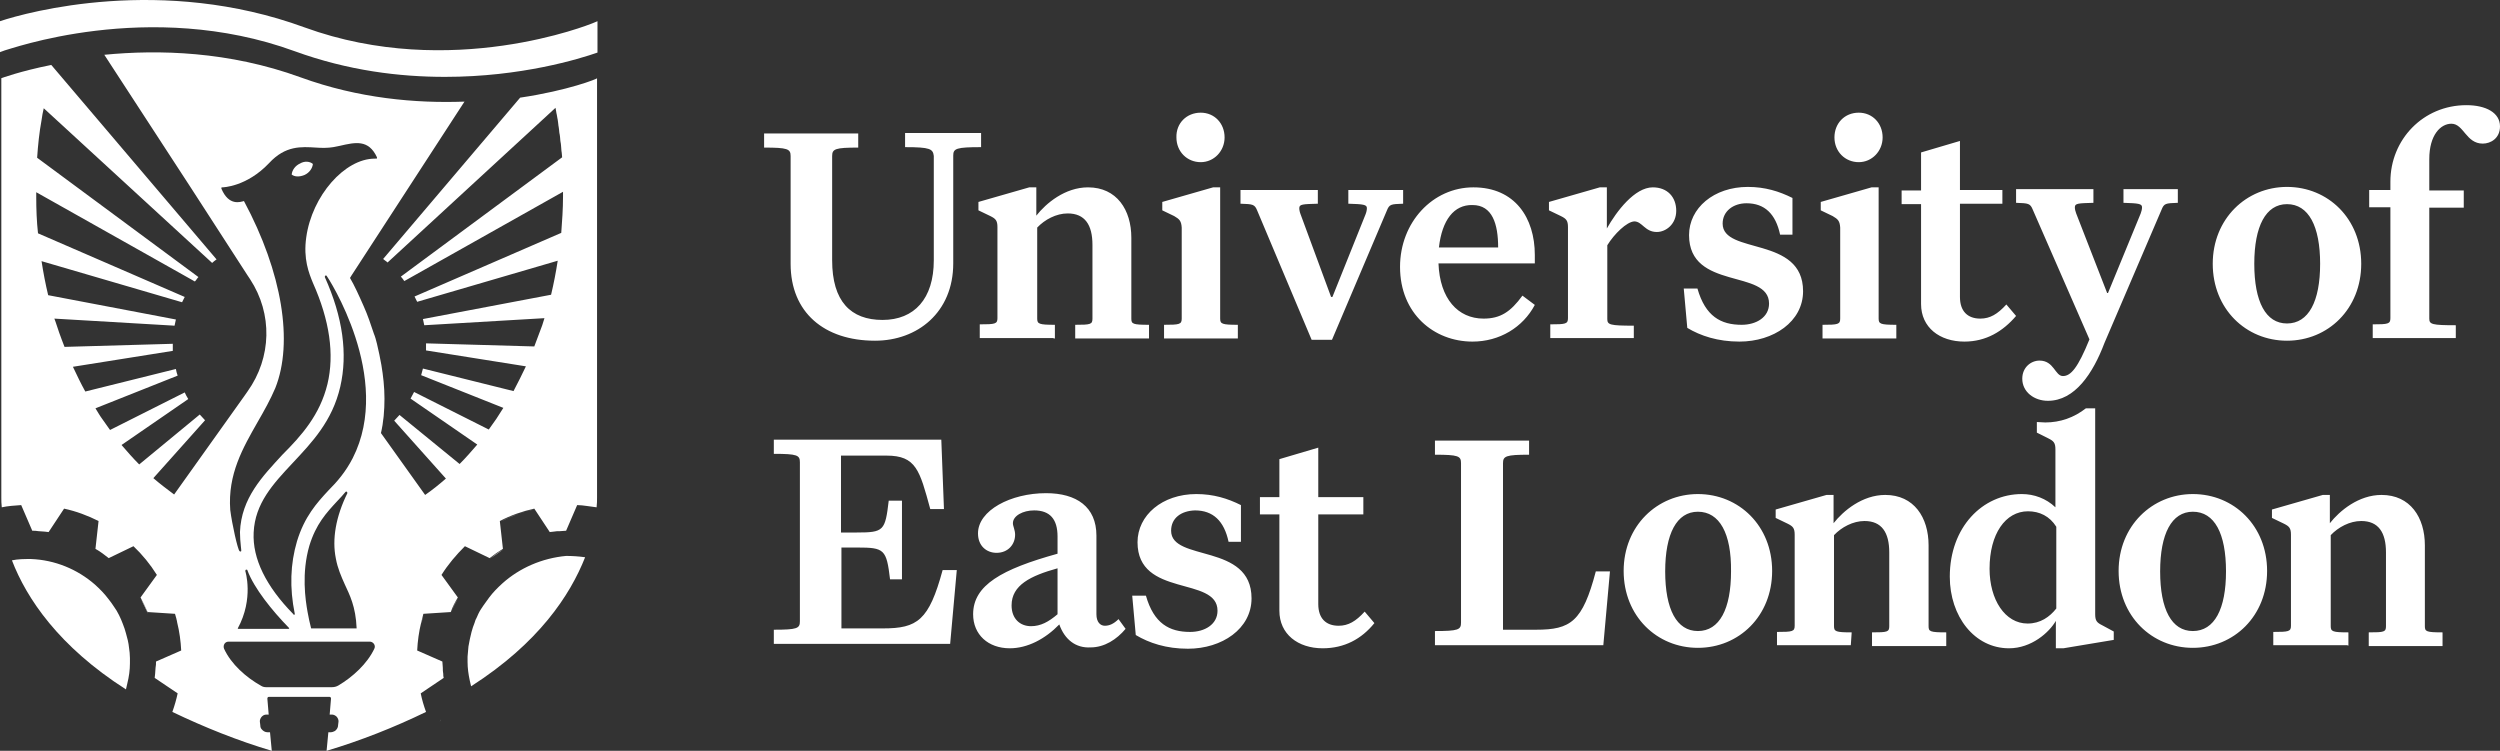 <?xml version="1.0" encoding="UTF-8"?>
<svg width="199.784px" height="60px" viewBox="0 0 199.784 60" version="1.1" xmlns="http://www.w3.org/2000/svg" xmlns:xlink="http://www.w3.org/1999/xlink">
    <rect x="0" y="0" width="199.784" height="60" fill="#333333" stroke="none"/>
    <title>UEL white</title>
    <g id="Page-1" stroke="none" stroke-width="1" fill="none" fill-rule="evenodd">
        <g id="Clutch-Landing-Page-V5" transform="translate(-960, -4155)" fill="#FFFFFF" fill-rule="nonzero">
            <g id="Case-Studies" transform="translate(0, 3924)">
                <g id="Title" transform="translate(333, 89)">
                    <g id="UEL-white" transform="translate(627, 142)">
                        <path d="M163.655,32.03 C162.56,32.03 161.607,31.324 161.607,30.264 C161.607,29.346 162.313,28.816 162.984,28.816 C164.15,28.816 164.22,30.052 164.856,30.052 C165.492,30.052 166.057,29.381 166.975,27.121 L162.454,16.773 C162.242,16.244 162.101,16.244 161.112,16.208 L161.112,15.114 L167.293,15.114 L167.293,16.208 C166.092,16.244 165.809,16.244 165.809,16.562 C165.809,16.703 165.845,16.879 165.915,17.056 L168.388,23.413 L168.458,23.413 L171.072,17.056 C171.142,16.879 171.177,16.703 171.177,16.562 C171.177,16.279 170.895,16.244 169.694,16.208 L169.694,15.114 L174.038,15.114 L174.038,16.208 C173.049,16.244 172.943,16.244 172.731,16.773 L168.176,27.404 C167.257,29.84 165.809,32.03 163.655,32.03 Z M75.435,40.682 L74.341,40.682 C73.493,37.574 73.21,36.409 70.844,36.409 L67.207,36.409 L67.207,42.554 L68.478,42.554 C70.632,42.554 70.738,42.413 71.021,40.011 L72.08,40.011 L72.08,46.297 L71.127,46.297 C70.844,43.896 70.668,43.755 68.513,43.755 L67.242,43.755 L67.242,50.218 L70.562,50.218 C73.316,50.218 74.235,49.582 75.329,45.556 L76.46,45.556 L75.93,51.454 L61.839,51.454 L61.839,50.323 C63.71,50.323 63.922,50.218 63.922,49.652 L63.922,36.939 C63.922,36.374 63.71,36.268 61.839,36.268 L61.839,35.138 L75.223,35.138 L75.435,40.682 L75.435,40.682 Z M84.653,49.9 C83.523,51.065 82.11,51.807 80.697,51.807 C78.967,51.807 77.766,50.712 77.766,49.087 C77.766,46.757 80.062,45.485 84.512,44.249 L84.512,42.872 C84.512,41.495 83.911,40.788 82.64,40.788 C81.757,40.788 80.945,41.212 80.945,41.812 C80.945,42.06 81.121,42.342 81.121,42.731 C81.121,43.508 80.556,44.179 79.638,44.179 C78.861,44.179 78.155,43.649 78.155,42.625 C78.155,40.788 80.768,39.411 83.593,39.411 C86.03,39.411 87.619,40.506 87.619,42.801 L87.619,49.087 C87.619,49.723 87.937,50.006 88.29,50.006 C88.644,50.006 88.997,49.864 89.385,49.476 L89.95,50.253 C89.244,51.1 88.255,51.736 87.16,51.736 C85.96,51.807 85.077,51.1 84.653,49.9 L84.653,49.9 Z M80.839,48.381 C80.839,49.441 81.51,50.041 82.393,50.041 C83.17,50.041 83.805,49.688 84.512,49.087 L84.512,45.415 C82.357,46.015 80.839,46.757 80.839,48.381 L80.839,48.381 Z M93.588,42.413 C93.588,44.92 100.015,43.366 100.015,47.816 C100.015,50.253 97.649,51.842 94.93,51.842 C93.199,51.842 91.822,51.383 90.763,50.747 L90.48,47.604 L91.575,47.604 C92.211,49.829 93.447,50.5 95.106,50.5 C96.272,50.5 97.296,49.9 97.296,48.805 C97.296,46.015 90.904,47.781 90.904,43.331 C90.904,41.177 92.882,39.482 95.601,39.482 C96.978,39.482 98.108,39.835 99.168,40.364 L99.168,43.296 L98.179,43.296 C97.826,41.636 96.943,40.788 95.495,40.788 C94.4,40.824 93.588,41.389 93.588,42.413 Z M105.701,51.807 C103.724,51.807 102.24,50.677 102.24,48.805 L102.24,41.106 L100.686,41.106 L100.686,39.729 L102.24,39.729 L102.24,36.692 L105.348,35.773 L105.348,39.729 L108.95,39.729 L108.95,41.106 L105.348,41.106 L105.348,48.275 C105.348,49.405 105.949,50.006 106.973,50.006 C107.75,50.006 108.35,49.652 109.056,48.876 L109.833,49.794 C108.809,51.065 107.432,51.807 105.701,51.807 L105.701,51.807 Z M128.127,51.56 L114.672,51.56 L114.672,50.429 C116.543,50.429 116.755,50.323 116.755,49.758 L116.755,37.009 C116.755,36.444 116.543,36.338 114.672,36.338 L114.672,35.208 L122.194,35.208 L122.194,36.338 C120.358,36.338 120.11,36.444 120.11,37.009 L120.11,50.323 L122.759,50.323 C125.514,50.323 126.467,49.688 127.527,45.662 L128.657,45.662 L128.127,51.56 L128.127,51.56 Z M135.685,39.482 C138.969,39.482 141.618,42.024 141.618,45.626 C141.618,49.229 138.969,51.771 135.685,51.771 C132.4,51.771 129.752,49.229 129.752,45.626 C129.752,42.024 132.436,39.482 135.685,39.482 Z M135.685,40.894 C133.99,40.894 133.071,42.66 133.071,45.662 C133.071,48.699 133.99,50.429 135.685,50.429 C137.415,50.429 138.333,48.664 138.333,45.662 C138.369,42.625 137.415,40.894 135.685,40.894 Z M147.904,51.56 L142.006,51.56 L142.006,50.5 C143.242,50.5 143.419,50.465 143.419,50.006 L143.419,42.731 C143.419,42.201 143.278,42.06 142.854,41.848 L141.9,41.389 L141.9,40.718 L145.962,39.552 L146.527,39.552 L146.527,41.812 C147.304,40.824 148.822,39.552 150.659,39.552 C152.954,39.552 154.12,41.353 154.12,43.578 L154.12,50.041 C154.12,50.465 154.226,50.535 155.532,50.535 L155.532,51.63 L149.599,51.63 L149.599,50.535 C150.835,50.535 150.977,50.5 150.977,50.041 L150.977,44.143 C150.977,42.554 150.376,41.636 148.999,41.636 C148.081,41.636 147.162,42.13 146.562,42.766 L146.562,50.041 C146.562,50.465 146.703,50.535 147.975,50.535 L147.904,51.56 L147.904,51.56 L147.904,51.56 Z M175.239,39.482 C178.523,39.482 181.172,42.024 181.172,45.626 C181.172,49.229 178.523,51.771 175.239,51.771 C171.954,51.771 169.306,49.229 169.306,45.626 C169.306,42.024 171.99,39.482 175.239,39.482 Z M175.239,40.894 C173.544,40.894 172.625,42.66 172.625,45.662 C172.625,48.699 173.544,50.429 175.239,50.429 C176.969,50.429 177.888,48.664 177.888,45.662 C177.888,42.625 176.969,40.894 175.239,40.894 Z M187.564,51.56 L181.666,51.56 L181.666,50.5 C182.902,50.5 183.079,50.465 183.079,50.006 L183.079,42.731 C183.079,42.201 182.938,42.06 182.514,41.848 L181.56,41.389 L181.56,40.718 L185.622,39.552 L186.187,39.552 L186.187,41.812 C186.964,40.824 188.482,39.552 190.319,39.552 C192.614,39.552 193.78,41.353 193.78,43.578 L193.78,50.041 C193.78,50.465 193.886,50.535 195.192,50.535 L195.192,51.63 L189.295,51.63 L189.295,50.535 C190.531,50.535 190.672,50.5 190.672,50.041 L190.672,44.143 C190.672,42.554 190.072,41.636 188.694,41.636 C187.776,41.636 186.858,42.13 186.257,42.766 L186.257,50.041 C186.257,50.465 186.399,50.535 187.67,50.535 L187.67,51.595 L187.564,51.56 L187.564,51.56 Z M72.328,11.759 L72.328,10.629 L78.402,10.629 L78.402,11.759 C76.424,11.759 76.177,11.865 76.177,12.43 L76.177,21.047 C76.177,24.967 73.316,27.227 69.926,27.227 C65.865,27.227 63.181,24.967 63.181,21.082 L63.181,12.465 C63.181,11.9 62.933,11.794 61.062,11.794 L61.062,10.664 L68.584,10.664 L68.584,11.794 C66.748,11.794 66.5,11.9 66.5,12.465 L66.5,20.799 C66.5,24.084 67.984,25.567 70.526,25.567 C73.069,25.567 74.623,23.872 74.623,20.799 L74.623,12.465 C74.552,11.9 74.341,11.759 72.328,11.759 L72.328,11.759 Z M84.194,27.015 L78.296,27.015 L78.296,25.92 C79.532,25.92 79.709,25.885 79.709,25.426 L79.709,18.151 C79.709,17.621 79.567,17.48 79.144,17.268 L78.19,16.809 L78.19,16.138 L82.251,14.972 L82.816,14.972 L82.816,17.233 C83.593,16.244 85.112,14.972 86.948,14.972 C89.244,14.972 90.409,16.773 90.409,18.998 L90.409,25.461 C90.409,25.885 90.515,25.956 91.822,25.956 L91.822,27.05 L85.924,27.05 L85.924,25.956 C87.16,25.956 87.302,25.92 87.302,25.461 L87.302,19.563 C87.302,17.974 86.701,17.056 85.324,17.056 C84.406,17.056 83.487,17.55 82.887,18.186 L82.887,25.461 C82.887,25.885 83.028,25.956 84.3,25.956 L84.3,27.05 L84.194,27.05 L84.194,27.015 Z M93.835,17.268 L92.882,16.809 L92.882,16.138 L96.943,14.972 L97.508,14.972 L97.508,25.461 C97.508,25.885 97.649,25.956 98.921,25.956 L98.921,27.05 L93.023,27.05 L93.023,25.956 C94.259,25.956 94.435,25.92 94.435,25.461 L94.435,18.186 C94.4,17.656 94.259,17.515 93.835,17.268 Z M95.954,9.004 C97.049,9.004 97.861,9.852 97.861,10.982 C97.861,12.076 97.014,12.959 95.954,12.959 C94.859,12.959 94.012,12.112 94.012,10.982 C93.976,9.852 94.824,9.004 95.954,9.004 Z M112.129,15.184 L112.129,16.279 C111.14,16.314 111.034,16.314 110.822,16.844 L106.443,27.156 L104.818,27.156 L100.475,16.844 C100.263,16.314 100.121,16.314 99.132,16.279 L99.132,15.184 L105.313,15.184 L105.313,16.279 C104.112,16.314 103.83,16.314 103.83,16.632 C103.83,16.773 103.865,16.95 103.935,17.127 L106.372,23.731 L106.478,23.731 L109.127,17.127 C109.198,16.95 109.233,16.773 109.233,16.632 C109.233,16.35 108.95,16.314 107.75,16.279 L107.75,15.184 L112.129,15.184 Z M117.673,27.298 C114.601,27.298 111.882,25.073 111.882,21.329 C111.882,17.762 114.495,14.972 117.744,14.972 C121.064,14.972 122.653,17.409 122.653,20.376 L122.653,21.047 L114.954,21.047 C115.06,23.872 116.508,25.461 118.556,25.461 C119.898,25.461 120.711,24.931 121.664,23.625 L122.653,24.366 C121.7,26.167 119.828,27.298 117.673,27.298 Z M114.989,19.775 L119.722,19.775 C119.722,17.904 119.263,16.385 117.673,16.385 C116.19,16.35 115.237,17.586 114.989,19.775 Z M130.529,27.015 L123.889,27.015 L123.889,25.92 C125.125,25.92 125.302,25.885 125.302,25.426 L125.302,18.151 C125.302,17.621 125.161,17.48 124.737,17.268 L123.783,16.809 L123.783,16.138 L127.845,14.972 L128.41,14.972 L128.41,18.257 C129.187,16.879 130.635,14.972 132.082,14.972 C133.248,14.972 133.954,15.749 133.954,16.844 C133.954,17.904 133.142,18.539 132.4,18.539 C131.447,18.539 131.235,17.692 130.599,17.692 C129.999,17.727 129.01,18.681 128.445,19.599 L128.445,25.496 C128.445,25.956 128.657,26.026 130.564,26.026 L130.564,27.015 L130.529,27.015 Z M137.662,17.868 C137.662,20.376 144.09,18.822 144.09,23.272 C144.09,25.708 141.724,27.298 139.004,27.298 C137.274,27.298 135.897,26.838 134.837,26.203 L134.555,23.06 L135.649,23.06 C136.285,25.285 137.521,25.956 139.181,25.956 C140.346,25.956 141.371,25.355 141.371,24.26 C141.371,21.47 134.978,23.236 134.978,18.786 C134.978,16.632 136.956,14.937 139.675,14.937 C141.053,14.937 142.183,15.29 143.242,15.82 L143.242,18.751 L142.254,18.751 C141.9,17.091 141.017,16.244 139.57,16.244 C138.51,16.244 137.662,16.879 137.662,17.868 Z M146.456,17.268 L145.503,16.809 L145.503,16.138 L149.564,14.972 L150.129,14.972 L150.129,25.461 C150.129,25.885 150.27,25.956 151.542,25.956 L151.542,27.05 L145.644,27.05 L145.644,25.956 C146.88,25.956 147.057,25.92 147.057,25.461 L147.057,18.186 C147.021,17.656 146.88,17.515 146.456,17.268 Z M148.54,9.004 C149.635,9.004 150.447,9.852 150.447,10.982 C150.447,12.076 149.599,12.959 148.54,12.959 C147.445,12.959 146.597,12.112 146.597,10.982 C146.597,9.852 147.41,9.004 148.54,9.004 Z M182.761,14.937 C186.046,14.937 188.694,17.48 188.694,21.082 C188.694,24.684 186.046,27.227 182.761,27.227 C179.477,27.227 176.828,24.684 176.828,21.082 C176.828,17.48 179.512,14.937 182.761,14.937 Z M182.761,16.314 C181.066,16.314 180.148,18.08 180.148,21.082 C180.148,24.119 181.066,25.85 182.761,25.85 C184.492,25.85 185.41,24.084 185.41,21.082 C185.41,18.08 184.492,16.314 182.761,16.314 Z M196.252,27.015 L189.613,27.015 L189.613,25.92 C190.849,25.92 191.025,25.885 191.025,25.426 L191.025,16.562 L189.33,16.562 L189.33,15.184 L191.025,15.184 L191.025,14.513 C191.025,11.158 193.639,8.404 197.1,8.404 C198.653,8.404 199.784,9.004 199.784,10.099 C199.784,11.052 199.042,11.476 198.406,11.476 C197.064,11.476 196.888,9.887 195.899,9.887 C195.051,9.887 194.133,10.77 194.133,12.712 L194.133,15.22 L196.888,15.22 L196.888,16.597 L194.133,16.597 L194.133,25.461 C194.133,25.92 194.345,25.991 196.252,25.991 L196.252,27.015 Z M156.98,27.298 C155.003,27.298 153.519,26.167 153.519,24.296 L153.519,16.314 L151.965,16.314 L151.965,15.22 L153.519,15.22 L153.519,12.182 L156.627,11.264 L156.627,15.184 L160.018,15.184 L160.018,16.279 L156.627,16.279 L156.627,23.731 C156.627,24.861 157.228,25.461 158.252,25.461 C159.029,25.461 159.629,25.108 160.335,24.331 L161.112,25.249 C160.053,26.485 158.711,27.298 156.98,27.298 L156.98,27.298 Z M167.999,49.97 C167.575,49.758 167.434,49.617 167.434,49.087 L167.434,32.63 L166.692,32.63 C165.739,33.372 164.644,33.76 163.443,33.76 C163.231,33.76 162.984,33.725 162.772,33.725 L162.772,34.573 L163.69,35.032 C164.114,35.244 164.256,35.385 164.256,35.915 L164.256,40.541 C163.514,39.835 162.56,39.482 161.571,39.482 C158.428,39.482 155.815,42.13 155.815,46.086 C155.815,49.264 157.793,51.807 160.547,51.807 C162.348,51.807 163.761,50.535 164.291,49.617 L164.291,51.807 L164.891,51.807 L168.917,51.136 L168.917,50.465 L167.999,49.97 Z M164.326,48.628 C163.796,49.299 163.055,49.829 162.031,49.829 C160.229,49.829 158.993,47.922 158.993,45.45 C158.993,42.66 160.265,40.859 162.066,40.859 C162.984,40.859 163.796,41.247 164.326,42.095 L164.326,48.628 L164.326,48.628 Z M14.021,49.193 C14.091,49.441 14.162,49.652 14.197,49.9 C14.162,49.652 14.091,49.405 14.021,49.193 L11.831,49.052 C11.69,48.628 11.478,48.24 11.266,47.887 C11.478,48.275 11.654,48.664 11.831,49.052 L14.021,49.193 L14.021,49.193 Z M14.232,55.586 L12.396,54.349 L14.232,55.586 Z M16.316,33.69 L12.184,38.316 L16.316,33.69 Z M14.974,31.995 L9.641,35.667 L14.974,31.995 Z M14.126,30.123 L7.522,32.736 L14.126,30.123 Z M44.816,42.448 C44.64,42.448 44.498,42.483 44.322,42.483 C44.216,42.483 44.11,42.519 44.004,42.519 C44.11,42.519 44.216,42.483 44.322,42.483 C44.498,42.483 44.64,42.448 44.816,42.448 L44.816,42.448 Z M35.14,57.669 C35.175,57.599 35.21,57.528 35.246,57.493 C35.21,57.563 35.175,57.599 35.14,57.669 Z M10.206,54.491 C10.312,53.996 10.383,53.502 10.383,53.007 L10.383,52.584 L10.383,53.007 C10.383,53.502 10.312,53.996 10.206,54.491 Z M38.141,35.703 L32.844,32.03 L38.141,35.703 Z M13.985,25.567 C13.95,25.744 13.915,25.885 13.879,26.062 C13.879,25.885 13.95,25.744 13.985,25.567 L13.985,25.567 Z M35.563,38.316 L31.467,33.69 L35.563,38.316 Z M44.957,12.642 C44.887,11.617 44.781,10.593 44.604,9.64 C44.746,10.593 44.852,11.617 44.957,12.642 L44.957,12.642 Z M30.69,31.924 C30.69,32.842 30.619,33.76 30.407,34.679 C30.619,33.796 30.69,32.877 30.69,31.924 Z M33.939,26.062 C33.904,25.885 33.868,25.744 33.833,25.567 C33.868,25.744 33.904,25.885 33.939,26.062 Z M40.296,32.736 L33.692,30.123 L40.296,32.736 Z M16.846,20.976 L3.39,8.616 C3.32,8.933 3.284,9.251 3.214,9.569 C3.249,9.251 3.32,8.933 3.39,8.616 L16.846,20.976 Z M15.716,22.141 C15.61,22.247 15.504,22.389 15.433,22.495 L2.755,15.361 L15.433,22.495 C15.539,22.389 15.645,22.247 15.716,22.141 Z M44.004,42.554 L42.768,40.682 C41.779,40.894 40.861,41.247 40.013,41.671 C40.896,41.212 41.814,40.894 42.768,40.682 L44.004,42.554 L44.004,42.554 Z M45.028,15.361 L32.35,22.495 C32.244,22.389 32.173,22.247 32.067,22.141 C32.173,22.247 32.279,22.389 32.35,22.495 L45.028,15.361 Z M44.604,9.604 C44.569,9.287 44.498,8.969 44.428,8.651 L30.972,21.011 L44.428,8.651 C44.498,8.969 44.534,9.287 44.604,9.604 Z M19.954,22.459 L19.742,22.141 L15.221,15.149 L19.742,22.141 L19.954,22.459 Z M40.19,43.931 C39.801,44.143 39.448,44.426 39.13,44.673 L40.19,43.931 Z M35.422,54.349 L33.586,55.586 L35.422,54.349 Z M36.022,49.017 C36.164,48.593 36.376,48.205 36.588,47.851 C36.34,48.205 36.164,48.593 36.022,49.017 L33.833,49.158 C33.762,49.405 33.692,49.617 33.656,49.864 C33.727,49.617 33.762,49.405 33.833,49.158 L36.022,49.017 Z M24.333,13.984 C24.721,13.807 24.969,13.454 25.004,13.101 C24.757,12.889 24.333,12.853 23.98,13.065 C23.591,13.242 23.344,13.595 23.309,13.948 C23.521,14.125 23.909,14.16 24.333,13.984 Z" id="Shape"></path>
                        <path d="M41.567,7.803 L30.619,20.694 C30.725,20.799 30.866,20.87 30.972,20.976 L44.392,8.616 C44.463,8.933 44.498,9.251 44.569,9.569 C44.71,10.558 44.852,11.582 44.922,12.571 L32.032,22.106 C32.138,22.212 32.244,22.353 32.314,22.459 L44.993,15.326 L44.993,15.714 C44.993,16.668 44.922,17.692 44.852,18.61 L33.127,23.695 L33.338,24.119 L44.569,20.835 C44.428,21.753 44.251,22.671 44.039,23.554 L33.798,25.496 C33.833,25.673 33.868,25.814 33.904,25.991 L43.51,25.426 C43.404,25.814 43.262,26.203 43.121,26.556 C42.98,26.944 42.839,27.298 42.697,27.686 L34.045,27.439 L34.045,28.004 L42.026,29.275 C41.708,29.946 41.391,30.582 41.037,31.253 L33.798,29.452 C33.762,29.628 33.692,29.805 33.656,29.982 L40.225,32.595 C40.049,32.877 39.837,33.195 39.66,33.478 C39.448,33.76 39.272,34.043 39.06,34.325 L33.091,31.324 C32.985,31.5 32.915,31.677 32.809,31.853 L38.141,35.526 C37.682,36.056 37.223,36.586 36.729,37.08 L31.926,33.16 C31.785,33.301 31.643,33.478 31.502,33.619 L35.634,38.245 C35.104,38.705 34.539,39.164 33.974,39.552 L30.443,34.608 C30.654,33.69 30.725,32.772 30.725,31.853 C30.725,30.935 30.619,30.017 30.478,29.169 C30.372,28.604 30.266,28.039 30.125,27.474 C30.054,27.192 29.983,26.909 29.877,26.662 C29.63,25.92 29.383,25.179 29.065,24.472 C28.677,23.589 28.324,22.812 27.97,22.212 L28.076,22.036 L37.117,8.121 C33.233,8.262 28.677,7.874 24.015,6.179 C18.294,4.095 12.679,3.954 8.335,4.378 L15.257,15.008 L19.777,22 L19.989,22.318 C21.79,25.073 21.719,28.569 19.777,31.288 L19.53,31.641 L13.915,39.517 C13.35,39.093 12.784,38.669 12.255,38.21 L16.387,33.584 C16.245,33.443 16.104,33.266 15.963,33.125 L11.125,37.115 C10.63,36.621 10.171,36.091 9.712,35.561 L15.045,31.889 C14.939,31.712 14.833,31.535 14.762,31.359 L8.794,34.361 C8.582,34.078 8.405,33.796 8.193,33.513 C7.981,33.231 7.805,32.913 7.628,32.63 L14.197,30.017 C14.126,29.84 14.091,29.664 14.056,29.487 L6.816,31.288 C6.463,30.653 6.145,29.982 5.827,29.311 L13.809,28.039 L13.809,27.474 L5.156,27.721 C5.015,27.368 4.874,26.98 4.732,26.591 C4.591,26.203 4.485,25.814 4.344,25.461 L13.95,26.026 C13.985,25.85 14.021,25.708 14.056,25.532 L3.849,23.589 C3.638,22.707 3.461,21.788 3.32,20.87 L14.55,24.154 L14.762,23.731 L3.037,18.645 C2.931,17.692 2.896,16.703 2.896,15.749 L2.896,15.361 L15.574,22.495 C15.68,22.389 15.751,22.247 15.857,22.141 L2.967,12.606 C3.037,11.582 3.143,10.558 3.32,9.604 C3.355,9.287 3.426,8.969 3.496,8.651 L16.952,21.011 C17.058,20.905 17.164,20.835 17.305,20.729 L4.097,5.19 C1.625,5.684 0.106,6.249 0.106,6.249 L0.106,39.764 C0.106,39.976 0.106,40.258 0.141,40.541 C0.636,40.435 1.165,40.4 1.695,40.364 L2.578,42.413 C2.755,42.413 2.896,42.413 3.073,42.448 C3.249,42.448 3.39,42.483 3.567,42.483 C3.673,42.483 3.779,42.519 3.885,42.519 L5.121,40.647 C6.11,40.859 7.028,41.212 7.876,41.636 L7.628,43.861 C8.017,44.073 8.37,44.355 8.688,44.602 L10.665,43.649 C11.372,44.32 12.007,45.097 12.537,45.944 L11.231,47.745 C11.442,48.134 11.619,48.522 11.796,48.911 L13.985,49.052 C14.056,49.299 14.126,49.511 14.162,49.758 C14.338,50.465 14.444,51.242 14.48,51.983 L12.467,52.866 C12.467,53.043 12.467,53.184 12.431,53.361 C12.431,53.537 12.396,53.678 12.396,53.855 C12.396,53.961 12.361,54.067 12.361,54.173 L14.197,55.409 C14.091,55.903 13.95,56.398 13.773,56.892 C16.351,58.128 19,59.188 21.719,60 L21.578,58.517 L21.366,58.517 C21.19,58.517 21.013,58.411 20.907,58.27 C20.837,58.199 20.801,58.093 20.801,57.952 L20.766,57.669 C20.766,57.599 20.766,57.528 20.801,57.457 C20.837,57.387 20.872,57.316 20.907,57.281 C21.013,57.175 21.119,57.104 21.296,57.104 L21.472,57.104 L21.366,55.833 C21.366,55.762 21.402,55.691 21.472,55.691 L26.346,55.691 C26.416,55.691 26.452,55.762 26.452,55.833 L26.346,57.104 L26.522,57.104 C26.664,57.104 26.805,57.175 26.911,57.281 C26.946,57.316 26.982,57.387 27.017,57.457 C27.052,57.528 27.052,57.599 27.052,57.669 L27.017,57.952 C27.017,58.058 26.982,58.164 26.911,58.27 C26.84,58.34 26.805,58.411 26.699,58.446 C26.628,58.481 26.522,58.517 26.452,58.517 L26.24,58.517 L26.099,60 C28.818,59.188 31.502,58.128 34.045,56.892 C33.868,56.398 33.727,55.939 33.621,55.409 L35.457,54.173 C35.422,54.067 35.422,53.961 35.422,53.855 C35.387,53.678 35.387,53.537 35.387,53.361 C35.387,53.184 35.351,53.043 35.351,52.866 L33.338,51.983 C33.374,51.242 33.48,50.465 33.656,49.758 C33.727,49.511 33.762,49.299 33.833,49.052 L36.022,48.911 C36.164,48.487 36.376,48.099 36.588,47.745 L35.281,45.944 C35.811,45.097 36.446,44.355 37.153,43.649 L39.13,44.602 C39.483,44.32 39.837,44.073 40.19,43.861 L39.943,41.636 C40.825,41.177 41.744,40.859 42.697,40.647 L43.933,42.519 C44.039,42.519 44.145,42.483 44.251,42.483 C44.428,42.448 44.569,42.448 44.746,42.448 C44.922,42.448 45.063,42.413 45.24,42.413 L46.123,40.364 C46.37,40.364 46.653,40.4 46.9,40.435 C47.147,40.47 47.43,40.506 47.677,40.541 C47.712,40.258 47.712,39.976 47.712,39.764 L47.712,6.249 C47.783,6.285 45.381,7.238 41.567,7.803 Z M28.182,36.621 C27.617,37.716 26.946,38.493 26.24,39.199 C25.322,40.188 24.333,41.283 23.732,43.26 C23.203,45.061 23.132,46.968 23.556,49.052 C23.556,49.087 23.556,49.123 23.521,49.123 L23.485,49.123 C23.45,49.123 23.45,49.123 23.45,49.087 C21.26,46.863 20.166,44.638 20.271,42.554 C20.377,40.223 21.825,38.669 23.379,37.009 C24.933,35.35 26.558,33.654 27.193,30.9 C27.794,28.286 27.405,25.355 25.957,22.141 C25.957,22.106 25.957,22.071 25.993,22.036 C26.028,22 26.063,22 26.099,22.036 C26.169,22.106 31.467,30.193 28.182,36.621 Z M26.84,44.638 C26.982,45.415 27.264,46.05 27.547,46.686 C27.935,47.534 28.43,48.452 28.5,50.218 L24.863,50.218 C24.757,49.794 24.651,49.335 24.58,48.911 C24.403,47.922 24.086,45.803 24.721,43.613 C25.251,41.883 26.063,41 26.982,40.011 C27.193,39.799 27.405,39.552 27.617,39.305 C27.653,39.27 27.688,39.27 27.723,39.305 C27.759,39.34 27.759,39.376 27.759,39.411 C26.84,41.283 26.522,43.084 26.84,44.638 L26.84,44.638 Z M19.6,45.626 C19.6,45.591 19.636,45.521 19.671,45.521 C19.706,45.521 19.777,45.521 19.777,45.591 C20.307,47.004 21.719,48.77 23.097,50.182 C23.132,50.218 23.097,50.253 23.061,50.253 L19.035,50.253 C19,50.253 19,50.218 19,50.218 C20.307,47.816 19.6,45.626 19.6,45.626 L19.6,45.626 Z M20.589,33.725 C21.119,32.807 21.613,31.924 22.002,31.006 C23.45,27.368 22.567,21.788 19.495,16.067 C19.212,16.138 18.294,16.491 17.693,15.078 L17.693,15.008 C17.693,14.972 17.729,14.972 17.764,14.972 C17.799,14.972 19.706,14.937 21.508,13.03 C22.814,11.617 24.086,11.723 25.251,11.794 C25.745,11.829 26.205,11.829 26.628,11.759 L27.158,11.653 C28.394,11.37 29.454,11.123 30.125,12.571 L30.125,12.642 C30.125,12.677 30.089,12.677 30.054,12.677 L29.948,12.677 C27.547,12.677 24.933,15.643 24.474,18.963 C24.227,20.694 24.686,21.824 25.004,22.601 C26.346,25.602 26.734,28.322 26.169,30.688 C25.569,33.16 24.086,34.82 22.567,36.338 C20.978,38.069 19.283,39.799 19.177,42.519 C19.177,42.907 19.212,43.331 19.247,43.649 C19.283,44.002 19.318,44.073 19.212,44.073 C19.177,44.073 19.177,44.073 19.141,44.037 C19,43.931 18.541,41.883 18.4,40.753 C18.188,37.892 19.424,35.773 20.589,33.725 L20.589,33.725 Z M29.913,51.842 C29.348,53.043 28.182,54.102 27.052,54.773 C26.876,54.879 26.699,54.915 26.522,54.915 L21.26,54.915 C21.119,54.915 20.978,54.879 20.872,54.809 C19.671,54.138 18.47,53.078 17.905,51.842 C17.799,51.56 17.976,51.277 18.258,51.277 L29.56,51.277 C29.807,51.277 30.054,51.56 29.913,51.842 L29.913,51.842 Z" id="Shape"></path>
                        <path d="M40.154,46.615 C39.766,46.968 39.413,47.322 39.095,47.745 C38.954,47.957 38.777,48.169 38.636,48.381 L38.424,48.699 C38.283,48.911 38.177,49.158 38.071,49.405 C38,49.511 37.965,49.652 37.93,49.758 C37.824,50.006 37.753,50.253 37.682,50.5 C37.576,50.889 37.506,51.277 37.435,51.665 C37.4,51.948 37.4,52.195 37.365,52.478 L37.365,52.902 C37.365,53.396 37.435,53.89 37.541,54.385 C37.576,54.526 37.612,54.703 37.647,54.844 C43.05,51.383 45.558,47.569 46.759,44.532 C46.264,44.461 45.734,44.426 45.24,44.426 C43.333,44.602 41.532,45.379 40.154,46.615 Z M10.383,53.007 L10.383,52.584 C10.383,52.301 10.348,52.019 10.312,51.771 C10.277,51.383 10.171,50.959 10.065,50.606 C9.994,50.359 9.924,50.112 9.818,49.864 C9.783,49.758 9.712,49.617 9.677,49.511 C9.571,49.264 9.465,49.052 9.323,48.805 L9.112,48.487 C8.97,48.275 8.829,48.063 8.652,47.851 C8.335,47.428 7.981,47.074 7.593,46.721 C6.18,45.485 4.379,44.744 2.472,44.673 C1.942,44.673 1.448,44.673 0.954,44.779 C2.119,47.816 4.697,51.665 10.065,55.091 C10.1,54.95 10.136,54.773 10.171,54.632 C10.312,54.067 10.383,53.537 10.383,53.007 Z M23.556,4.095 C27.829,5.649 31.926,6.143 35.563,6.143 C41.673,6.143 46.335,4.695 47.747,4.201 L47.747,1.694 L47.324,1.87 C47.218,1.906 36.058,6.461 24.333,2.188 C12.961,-1.979 2.225,0.952 0,1.694 L0,4.166 L0.388,4.024 C0.565,4.024 11.866,-0.178 23.556,4.095 Z" id="Shape"></path>
                    </g>
                </g>
            </g>
        </g>
    </g>
</svg>